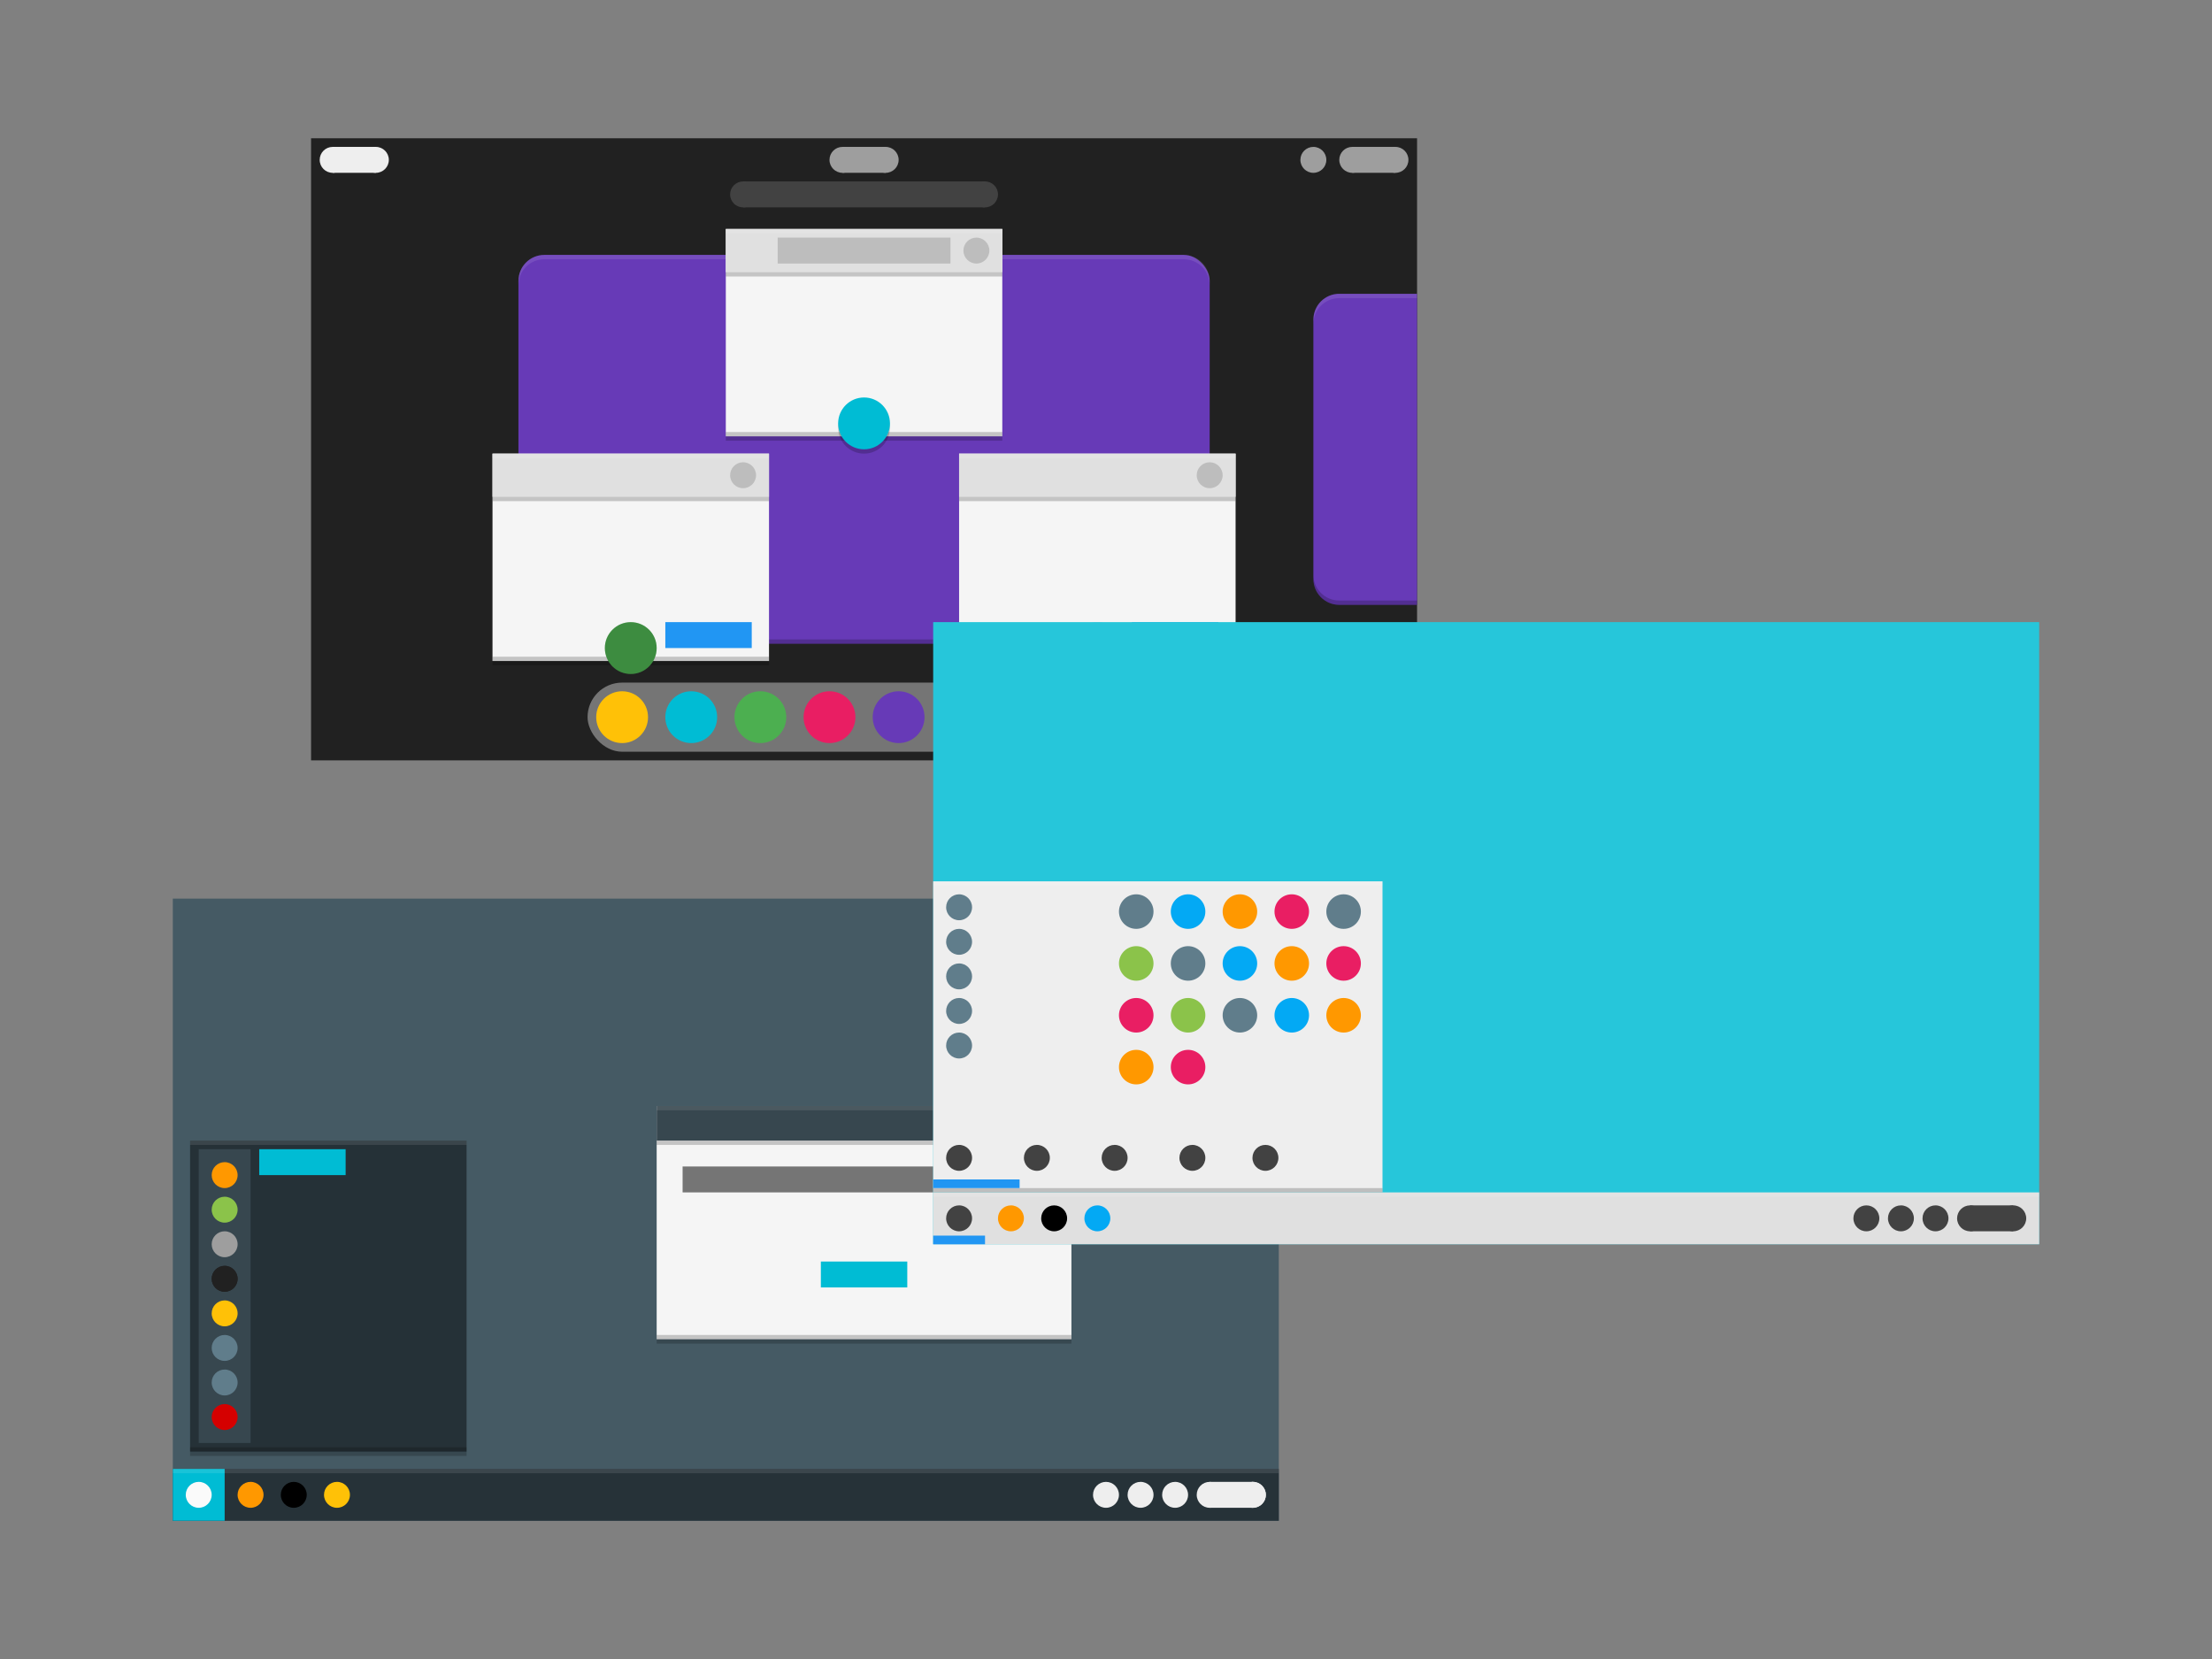 <?xml version="1.0" encoding="UTF-8" standalone="no"?>
<!-- Created with Inkscape (http://www.inkscape.org/) -->

<svg
   width="512"
   height="384"
   viewBox="0 0 135.467 101.6"
   version="1.1"
   id="svg5"
   xml:space="preserve"
   inkscape:version="1.2.2 (b0a8486541, 2022-12-01)"
   sodipodi:docname="desktops.svg"
   xmlns:inkscape="http://www.inkscape.org/namespaces/inkscape"
   xmlns:sodipodi="http://sodipodi.sourceforge.net/DTD/sodipodi-0.dtd"
   xmlns="http://www.w3.org/2000/svg"
   xmlns:svg="http://www.w3.org/2000/svg"><rect x="0" y="0" width="135.467" height="101.6" fill="#808080" stroke="none"/><sodipodi:namedview
     id="namedview7"
     pagecolor="#ffffff"
     bordercolor="#000000"
     borderopacity="0.25"
     inkscape:showpageshadow="2"
     inkscape:pageopacity="0.0"
     inkscape:pagecheckerboard="0"
     inkscape:deskcolor="#d1d1d1"
     inkscape:document-units="px"
     showgrid="false"
     inkscape:zoom="1.6819304"
     inkscape:cx="306.19579"
     inkscape:cy="251.79401"
     inkscape:current-layer="layer1"
     showguides="true" /><defs
     id="defs2" /><g
     inkscape:label="Strat 1"
     inkscape:groupmode="layer"
     id="layer1"><g
       id="g2846"
       transform="translate(-2.646,3.997)"><rect
         style="fill:#212121;fill-opacity:1;stroke-width:0.529"
         id="rect1506"
         width="67.733"
         height="38.1"
         x="21.696"
         y="4.47" /><rect
         style="fill:#673ab7;fill-opacity:1;stroke-width:0.331"
         id="rect1508"
         width="42.333"
         height="23.813"
         x="34.396"
         y="11.614"
         rx="1.587"
         ry="1.587" /><rect
         style="fill:#f5f5f5;fill-opacity:1;stroke-width:0.529"
         id="rect1562"
         width="16.933"
         height="12.7"
         x="47.096"
         y="10.026" /><rect
         style="fill:#000000;fill-opacity:0.2;stroke-width:0.076"
         id="rect2379"
         width="16.933"
         height="0.265"
         x="61.383"
         y="36.484" /><path
         id="rect2847"
         style="fill:#000000;fill-opacity:0.2;stroke-width:0.331"
         d="m 34.396,33.574 v 0.265 c 0,0.879 0.708,1.587 1.587,1.587 h 39.158 c 0.879,0 1.587,-0.708 1.587,-1.587 v -0.265 c 0,0.879 -0.708,1.587 -1.587,1.587 H 35.983 c -0.879,0 -1.587,-0.708 -1.587,-1.587 z" /><rect
         style="fill:#f5f5f5;fill-opacity:1;stroke-width:0.529"
         id="rect1562-6"
         width="16.933"
         height="12.7"
         x="61.383"
         y="23.784" /><rect
         style="fill:#e0e0e0;fill-opacity:1;stroke-width:0.242"
         id="rect2042-7"
         width="16.933"
         height="2.646"
         x="61.383"
         y="23.784" /><circle
         style="fill:#bdbdbd;fill-opacity:1;stroke-width:0.529"
         id="circle2044-5"
         cx="76.729"
         cy="25.107"
         r="0.794" /><rect
         style="fill:#000000;fill-opacity:0.2;stroke-width:0.076"
         id="rect2248-3"
         width="16.933"
         height="0.265"
         x="61.383"
         y="26.43" /><rect
         style="fill:#ffffff;fill-opacity:0.1;stroke-width:0.076"
         id="rect2250-5"
         width="16.933"
         height="0.265"
         x="61.383"
         y="23.784" /><rect
         style="fill:#000000;fill-opacity:0.2;stroke-width:0.076"
         id="rect2383"
         width="16.933"
         height="0.265"
         x="61.383"
         y="36.22" /><rect
         style="fill:#2196f3;fill-opacity:1;stroke-width:0.483"
         id="rect2509"
         width="5.292"
         height="1.587"
         x="71.967"
         y="34.103" /><path
         id="path2852"
         style="fill:#ffffff;fill-opacity:0.1;stroke-width:0.331"
         d="m 34.396,13.466 v -0.265 c 0,-0.879 0.708,-1.587 1.587,-1.587 h 39.158 c 0.879,0 1.587,0.708 1.587,1.587 v 0.265 c 0,-0.879 -0.708,-1.587 -1.587,-1.587 H 35.983 c -0.879,0 -1.587,0.708 -1.587,1.587 z" /><rect
         style="fill:#e0e0e0;fill-opacity:1;stroke-width:0.242"
         id="rect2042"
         width="16.933"
         height="2.646"
         x="47.096"
         y="10.026" /><circle
         style="fill:#bdbdbd;fill-opacity:1;stroke-width:0.529"
         id="circle2044"
         cx="62.442"
         cy="11.349"
         r="0.794" /><path
         id="rect2098"
         style="fill:#673ab7;stroke-width:0.331"
         d="m 84.667,13.995 h 4.762 V 33.045 H 84.667 c -0.879,0 -1.587,-0.708 -1.587,-1.587 V 15.582 c 0,-0.879 0.708,-1.587 1.587,-1.587 z"
         sodipodi:nodetypes="sccssss" /><rect
         style="fill:#000000;fill-opacity:0.2;stroke-width:0.076"
         id="rect2248"
         width="16.933"
         height="0.265"
         x="47.096"
         y="12.672" /><rect
         style="fill:#ffffff;fill-opacity:0.1;stroke-width:0.076"
         id="rect2250"
         width="16.933"
         height="0.265"
         x="47.096"
         y="10.026" /><rect
         style="fill:#bdbdbd;fill-opacity:1;stroke-width:0.563"
         id="rect2252"
         width="10.583"
         height="1.587"
         x="50.271"
         y="10.555" /><g
         id="g2579"
         transform="translate(-40.481,-94.22)"><circle
           style="fill:#eeeeee;fill-opacity:1;stroke-width:0.529"
           id="circle2573"
           cx="66.146"
           cy="100.013"
           r="0.794" /><circle
           style="fill:#eeeeee;fill-opacity:1;stroke-width:0.529"
           id="circle2575"
           cx="63.5"
           cy="100.013"
           r="0.794" /><rect
           style="fill:#eeeeee;fill-opacity:1;stroke-width:0.529"
           id="rect2577"
           width="2.646"
           height="1.587"
           x="63.5"
           y="99.219" /></g><g
         id="g2587"
         transform="translate(-9.26,-94.22)"
         style="fill:#9e9e9e"><circle
           style="fill:#9e9e9e;fill-opacity:1;stroke-width:0.529"
           id="circle2581"
           cx="66.146"
           cy="100.013"
           r="0.794" /><circle
           style="fill:#9e9e9e;fill-opacity:1;stroke-width:0.529"
           id="circle2583"
           cx="63.5"
           cy="100.013"
           r="0.794" /><rect
           style="fill:#9e9e9e;fill-opacity:1;stroke-width:0.529"
           id="rect2585"
           width="2.646"
           height="1.587"
           x="63.5"
           y="99.219" /></g><g
         id="g2595"
         transform="translate(21.96,-94.22)"
         style="fill:#9e9e9e"><circle
           style="fill:#9e9e9e;fill-opacity:1;stroke-width:0.529"
           id="circle2589"
           cx="66.146"
           cy="100.013"
           r="0.794" /><circle
           style="fill:#9e9e9e;fill-opacity:1;stroke-width:0.529"
           id="circle2591"
           cx="63.5"
           cy="100.013"
           r="0.794" /><rect
           style="fill:#9e9e9e;fill-opacity:1;stroke-width:0.529"
           id="rect2593"
           width="2.646"
           height="1.587"
           x="63.5"
           y="99.219" /></g><circle
         style="fill:#9e9e9e;fill-opacity:1;stroke-width:0.529"
         id="circle2671"
         cx="83.079"
         cy="5.793"
         r="0.794" /><g
         id="g2754"
         transform="translate(-9.26,-92.103)"
         style="fill:#9e9e9e"><g
           id="g2759"
           transform="translate(-13.713,-0.265)"
           style="fill:#424242"><g
             id="g2764"
             transform="translate(-18.795,-1.323)"><circle
               style="fill:#424242;fill-opacity:1;stroke-width:0.529"
               id="circle2748"
               cx="89.922"
               cy="101.6"
               r="0.794" /><circle
               style="fill:#424242;fill-opacity:1;stroke-width:0.529"
               id="circle2750"
               cx="104.739"
               cy="101.6"
               r="0.794" /><rect
               style="fill:#424242;fill-opacity:1;stroke-width:1.252"
               id="rect2752"
               width="14.817"
               height="1.587"
               x="89.922"
               y="100.806" /></g></g></g><path
         id="path2854"
         style="fill:#ffffff;fill-opacity:0.1;stroke-width:0.331"
         d="m 84.667,13.995 c -0.055,0 -0.109,0.003 -0.163,0.008 -0.053,0.005 -0.106,0.013 -0.158,0.024 -0.052,0.011 -0.102,0.024 -0.152,0.039 -0.05,0.015 -0.099,0.033 -0.146,0.053 -0.048,0.02 -0.094,0.042 -0.139,0.067 -0.045,0.024 -0.089,0.051 -0.131,0.079 -0.042,0.028 -0.083,0.059 -0.122,0.091 -0.039,0.032 -0.077,0.066 -0.113,0.102 -0.036,0.036 -0.07,0.073 -0.102,0.113 -0.032,0.039 -0.063,0.08 -0.091,0.122 -0.028,0.042 -0.055,0.086 -0.079,0.131 -0.024,0.045 -0.047,0.091 -0.067,0.139 -0.02,0.048 -0.038,0.096 -0.053,0.146 -0.015,0.05 -0.029,0.1 -0.039,0.152 -0.011,0.052 -0.018,0.105 -0.024,0.158 -0.005,0.053 -0.008,0.108 -0.008,0.163 v 0.265 c 0,-0.879 0.708,-1.587 1.587,-1.587 h 4.763 v -0.265 z" /><path
         id="path2856"
         style="fill:#000000;fill-opacity:0.2;stroke-width:0.331"
         d="m 83.079,31.193 v 0.265 c 0,0.055 0.003,0.109 0.008,0.163 0.005,0.053 0.013,0.106 0.024,0.158 0.011,0.052 0.024,0.102 0.039,0.152 0.015,0.05 0.033,0.099 0.053,0.146 0.02,0.048 0.042,0.094 0.067,0.139 0.024,0.045 0.051,0.089 0.079,0.131 0.028,0.042 0.059,0.083 0.091,0.122 0.032,0.039 0.066,0.077 0.102,0.113 0.036,0.036 0.073,0.07 0.113,0.102 0.039,0.032 0.08,0.063 0.122,0.091 0.042,0.028 0.086,0.055 0.131,0.079 0.045,0.024 0.091,0.047 0.139,0.067 0.048,0.02 0.096,0.038 0.146,0.053 0.05,0.015 0.1,0.029 0.152,0.039 0.052,0.011 0.105,0.018 0.158,0.024 0.053,0.005 0.108,0.008 0.163,0.008 h 4.762 V 32.78 h -4.762 c -0.879,0 -1.587,-0.708 -1.587,-1.587 z" /><rect
         style="fill:#757575;fill-opacity:1;stroke-width:0.77"
         id="rect1179"
         width="33.867"
         height="4.233"
         x="38.629"
         y="37.807"
         ry="2.117" /><circle
         style="fill:#ffc107;fill-opacity:1;stroke-width:0.428"
         id="path1999"
         cx="40.746"
         cy="39.924"
         r="1.587" /><circle
         style="fill:#00bcd4;fill-opacity:1;stroke-width:0.428"
         id="circle2098"
         cx="44.979"
         cy="39.924"
         r="1.587" /><circle
         style="fill:#4caf50;fill-opacity:1;stroke-width:0.428"
         id="circle2100"
         cx="49.212"
         cy="39.924"
         r="1.587" /><circle
         style="fill:#e91e63;fill-opacity:1;stroke-width:0.428"
         id="circle2102"
         cx="53.446"
         cy="39.924"
         r="1.587" /><circle
         style="fill:#673ab7;fill-opacity:1;stroke-width:0.428"
         id="circle2104"
         cx="57.679"
         cy="39.924"
         r="1.587" /><circle
         style="fill:#cfd8dc;fill-opacity:1;stroke-width:0.428"
         id="circle2106"
         cx="61.912"
         cy="39.924"
         r="1.587" /><circle
         style="fill:#ff5722;fill-opacity:1;stroke-width:0.428"
         id="circle2108"
         cx="66.146"
         cy="39.924"
         r="1.587" /><g
         id="g2282"
         transform="translate(-11.377,-0.965)"><ellipse
           style="fill:#fafafa;fill-opacity:1;stroke-width:0.107"
           id="circle2110"
           cx="80.301"
           cy="39.83"
           rx="0.397"
           ry="0.397" /><ellipse
           style="fill:#fafafa;fill-opacity:1;stroke-width:0.107"
           id="circle2112"
           cx="81.359"
           cy="39.83"
           rx="0.397"
           ry="0.397" /><ellipse
           style="fill:#fafafa;fill-opacity:1;stroke-width:0.107"
           id="circle2114"
           cx="82.418"
           cy="39.83"
           rx="0.397"
           ry="0.397" /><ellipse
           style="fill:#fafafa;fill-opacity:1;stroke-width:0.107"
           id="circle2116"
           cx="82.418"
           cy="40.889"
           rx="0.397"
           ry="0.397" /><ellipse
           style="fill:#fafafa;fill-opacity:1;stroke-width:0.107"
           id="circle2118"
           cx="82.418"
           cy="41.947"
           rx="0.397"
           ry="0.397" /><ellipse
           style="fill:#fafafa;fill-opacity:1;stroke-width:0.107"
           id="circle2120"
           cx="81.359"
           cy="41.947"
           rx="0.397"
           ry="0.397" /><ellipse
           style="fill:#fafafa;fill-opacity:1;stroke-width:0.107"
           id="circle2122"
           cx="80.301"
           cy="41.947"
           rx="0.397"
           ry="0.397" /><ellipse
           style="fill:#fafafa;fill-opacity:1;stroke-width:0.107"
           id="circle2124"
           cx="80.301"
           cy="40.889"
           rx="0.397"
           ry="0.397" /><ellipse
           style="fill:#fafafa;fill-opacity:1;stroke-width:0.107"
           id="circle2126"
           cx="81.359"
           cy="40.889"
           rx="0.397"
           ry="0.397" /></g><rect
         style="fill:#000000;fill-opacity:0.2;stroke-width:0.076"
         id="rect2402"
         width="16.933"
         height="0.265"
         x="32.808"
         y="36.484" /><rect
         style="fill:#f5f5f5;fill-opacity:1;stroke-width:0.529"
         id="rect2404"
         width="16.933"
         height="12.7"
         x="32.808"
         y="23.784" /><rect
         style="fill:#e0e0e0;fill-opacity:1;stroke-width:0.242"
         id="rect2406"
         width="16.933"
         height="2.646"
         x="32.808"
         y="23.784" /><circle
         style="fill:#bdbdbd;fill-opacity:1;stroke-width:0.529"
         id="circle2408"
         cx="48.154"
         cy="25.107"
         r="0.794" /><rect
         style="fill:#000000;fill-opacity:0.2;stroke-width:0.076"
         id="rect2410"
         width="16.933"
         height="0.265"
         x="32.808"
         y="26.43" /><rect
         style="fill:#ffffff;fill-opacity:0.1;stroke-width:0.076"
         id="rect2412"
         width="16.933"
         height="0.265"
         x="32.808"
         y="23.784" /><rect
         style="fill:#000000;fill-opacity:0.2;stroke-width:0.076"
         id="rect2414"
         width="16.933"
         height="0.265"
         x="32.808"
         y="36.22" /><rect
         style="fill:#2196f3;fill-opacity:1;stroke-width:0.483"
         id="rect2416"
         width="5.292"
         height="1.587"
         x="43.392"
         y="34.103" /><circle
         style="fill:#000000;fill-opacity:0.2;stroke-width:0.428"
         id="circle2436"
         cx="69.85"
         cy="35.955"
         r="1.587" /><circle
         style="fill:#4caf50;fill-opacity:1;stroke-width:0.428"
         id="circle2418"
         cx="41.275"
         cy="35.691"
         r="1.587" /><circle
         style="fill:#cfd8dc;fill-opacity:1;stroke-width:0.428"
         id="circle2420"
         cx="69.85"
         cy="35.691"
         r="1.587" /><rect
         style="fill:#000000;fill-opacity:0.2;stroke-width:0.076"
         id="rect2430"
         width="16.933"
         height="0.265"
         x="47.096"
         y="22.726" /><rect
         style="fill:#000000;fill-opacity:0.2;stroke-width:0.076"
         id="rect2432"
         width="16.933"
         height="0.265"
         x="47.096"
         y="22.462" /><circle
         style="fill:#000000;fill-opacity:0.2;stroke-width:0.428"
         id="circle2424"
         cx="55.562"
         cy="22.197"
         r="1.587" /><circle
         style="fill:#00bcd4;fill-opacity:1;stroke-width:0.428"
         id="circle2428"
         cx="55.562"
         cy="21.932"
         r="1.587" /><circle
         style="fill:#000000;fill-opacity:0.2;stroke-width:0.428"
         id="circle2434"
         cx="41.275"
         cy="35.691"
         r="1.587" /></g><g
       id="g1036"
       transform="translate(10.583,-8.467)"><rect
         style="fill:#455a64;fill-opacity:1;stroke-width:0.529"
         id="rect1008"
         width="67.733"
         height="38.1"
         x="0"
         y="63.5" /><rect
         style="fill:#263238;fill-opacity:1;stroke-width:0.153"
         id="rect1010"
         width="67.733"
         height="3.175"
         x="0"
         y="98.425" /><rect
         style="fill:#263238;fill-opacity:0.994;stroke-width:0.187"
         id="rect1012"
         width="16.933"
         height="19.05"
         x="1.058"
         y="78.317" /><rect
         style="fill:#37474f;fill-opacity:1;stroke-width:0.079"
         id="rect1066"
         width="3.175"
         height="17.992"
         x="1.587"
         y="78.846" /><circle
         style="fill:#ff9800;fill-opacity:1;stroke-width:0.529"
         id="path1144"
         cx="3.175"
         cy="80.433"
         r="0.794" /><circle
         style="fill:#8bc34a;fill-opacity:1;stroke-width:0.529"
         id="circle1146"
         cx="3.175"
         cy="82.55"
         r="0.794" /><circle
         style="fill:#9e9e9e;fill-opacity:1;stroke-width:0.529"
         id="circle1148"
         cx="3.175"
         cy="84.667"
         r="0.794" /><circle
         style="fill:#212121;fill-opacity:0.994;stroke-width:0.529"
         id="circle1150"
         cx="3.175"
         cy="86.783"
         r="0.794" /><circle
         style="fill:#212121;fill-opacity:1;stroke-width:0.529"
         id="circle1152"
         cx="3.175"
         cy="86.783"
         r="0.794" /><circle
         style="fill:#ffc107;fill-opacity:1;stroke-width:0.529"
         id="circle1154"
         cx="3.175"
         cy="88.9"
         r="0.794" /><circle
         style="fill:#d50000;fill-opacity:1;stroke-width:0.529"
         id="circle1156"
         cx="3.175"
         cy="95.25"
         r="0.794" /><circle
         style="fill:#607d8b;fill-opacity:1;stroke-width:0.529"
         id="circle1158"
         cx="3.175"
         cy="93.133"
         r="0.794" /><circle
         style="fill:#607d8b;fill-opacity:1;stroke-width:0.529"
         id="circle1187"
         cx="3.175"
         cy="91.017"
         r="0.794" /><rect
         style="fill:#00bcd4;fill-opacity:1;stroke-width:0.529"
         id="rect1243"
         width="3.175"
         height="3.175"
         x="0"
         y="98.425" /><circle
         style="fill:#fafafa;fill-opacity:1;stroke-width:0.529"
         id="circle1189"
         cx="1.587"
         cy="100.013"
         r="0.794" /><circle
         style="fill:#ff9800;fill-opacity:1;stroke-width:0.529"
         id="circle1245"
         cx="4.762"
         cy="100.013"
         r="0.794" /><circle
         style="fill:#000000;fill-opacity:1;stroke-width:0.529"
         id="circle1247"
         cx="7.408"
         cy="100.013"
         r="0.794" /><circle
         style="fill:#ffc107;fill-opacity:1;stroke-width:0.529"
         id="circle1249"
         cx="10.054"
         cy="100.013"
         r="0.794" /><circle
         style="fill:#eeeeee;fill-opacity:1;stroke-width:0.529"
         id="circle1251"
         cx="66.146"
         cy="100.013"
         r="0.794" /><g
         id="g1262"><circle
           style="fill:#eeeeee;fill-opacity:1;stroke-width:0.529"
           id="circle1253"
           cx="66.146"
           cy="100.013"
           r="0.794" /><circle
           style="fill:#eeeeee;fill-opacity:1;stroke-width:0.529"
           id="circle1255"
           cx="63.5"
           cy="100.013"
           r="0.794" /><rect
           style="fill:#eeeeee;fill-opacity:1;stroke-width:0.529"
           id="rect1257"
           width="2.646"
           height="1.587"
           x="63.5"
           y="99.219" /></g><circle
         style="fill:#eeeeee;fill-opacity:1;stroke-width:0.529"
         id="circle1264"
         cx="61.383"
         cy="100.013"
         r="0.794" /><circle
         style="fill:#eeeeee;fill-opacity:1;stroke-width:0.529"
         id="circle1266"
         cx="59.267"
         cy="100.013"
         r="0.794" /><circle
         style="fill:#eeeeee;fill-opacity:1;stroke-width:0.529"
         id="circle1268"
         cx="57.15"
         cy="100.013"
         r="0.794" /><rect
         style="fill:#00bcd4;fill-opacity:1;stroke-width:0.483"
         id="rect1343"
         width="5.292"
         height="1.587"
         x="5.292"
         y="78.846" /><rect
         style="fill:#f5f5f5;fill-opacity:1;stroke-width:0.687"
         id="rect1564"
         width="25.4"
         height="14.287"
         x="29.633"
         y="76.2" /><rect
         style="fill:#37474f;fill-opacity:1;stroke-width:0.265"
         id="rect1618"
         width="25.4"
         height="2.117"
         x="29.633"
         y="76.2" /><rect
         style="fill:#00bcd4;fill-opacity:1;stroke-width:0.483"
         id="rect1752"
         width="5.292"
         height="1.587"
         x="39.688"
         y="85.725" /><rect
         style="fill:#757575;fill-opacity:1;stroke-width:0.864"
         id="rect1806"
         width="16.933"
         height="1.587"
         x="31.221"
         y="79.904" /><rect
         style="fill:#ffffff;fill-opacity:0.1;stroke-width:0.094"
         id="rect1888"
         width="25.4"
         height="0.265"
         x="29.633"
         y="76.2" /><rect
         style="fill:#000000;fill-opacity:0.2;stroke-width:0.094"
         id="rect1890"
         width="25.4"
         height="0.265"
         x="29.633"
         y="78.317" /><rect
         style="fill:#000000;fill-opacity:0.2;stroke-width:0.094"
         id="rect1892"
         width="25.4"
         height="0.265"
         x="29.633"
         y="90.488" /><rect
         style="fill:#ffffff;fill-opacity:0.1;stroke-width:0.076"
         id="rect1937"
         width="16.933"
         height="0.265"
         x="1.058"
         y="78.317" /><rect
         style="fill:#000000;fill-opacity:0.2;stroke-width:0.076"
         id="rect1939"
         width="16.933"
         height="0.265"
         x="1.058"
         y="97.367" /><rect
         style="fill:#000000;fill-opacity:0.2;stroke-width:0.094"
         id="rect1941"
         width="25.4"
         height="0.265"
         x="29.633"
         y="90.223" /><rect
         style="fill:#000000;fill-opacity:0.2;stroke-width:0.076"
         id="rect1943"
         width="16.933"
         height="0.265"
         x="1.058"
         y="97.102" /><rect
         style="fill:#ffffff;fill-opacity:0.1;stroke-width:0.153"
         id="rect1992"
         width="67.733"
         height="0.265"
         x="1.3877788e-17"
         y="98.425" /></g><g
       id="g2096"
       transform="translate(-80.695,-10.126)"><rect
         style="fill:#26c6da;fill-opacity:1;stroke-width:0.529"
         id="rect1008-3"
         width="67.733"
         height="38.1"
         x="137.845"
         y="48.226" /><rect
         style="fill:#e0e0e0;fill-opacity:1;stroke-width:0.153"
         id="rect1010-6"
         width="67.733"
         height="3.175"
         x="137.845"
         y="83.151" /><rect
         style="fill:#eeeeee;fill-opacity:1;stroke-width:0.238"
         id="rect1012-7"
         width="27.517"
         height="19.05"
         x="137.845"
         y="64.101" /><circle
         style="fill:#607d8b;fill-opacity:1;stroke-width:0.529"
         id="circle1187-0"
         cx="139.432"
         cy="65.689"
         r="0.794" /><rect
         style="fill:#2196f3;fill-opacity:1;stroke-width:0.216"
         id="rect1243-9"
         width="3.175"
         height="0.529"
         x="137.845"
         y="85.797" /><circle
         style="fill:#424242;fill-opacity:1;stroke-width:0.529"
         id="circle1189-3"
         cx="139.432"
         cy="84.739"
         r="0.794" /><circle
         style="fill:#ff9800;fill-opacity:1;stroke-width:0.529"
         id="circle1245-6"
         cx="142.607"
         cy="84.739"
         r="0.794" /><circle
         style="fill:#000000;fill-opacity:1;stroke-width:0.529"
         id="circle1247-0"
         cx="145.253"
         cy="84.739"
         r="0.794" /><circle
         style="fill:#03a9f4;fill-opacity:1;stroke-width:0.529"
         id="circle1249-6"
         cx="147.899"
         cy="84.739"
         r="0.794" /><circle
         style="fill:#eeeeee;fill-opacity:1;stroke-width:0.529"
         id="circle1251-2"
         cx="203.99"
         cy="84.739"
         r="0.794" /><g
         id="g1262-6"
         transform="translate(137.845,-15.274)"
         style="fill:#424242"><circle
           style="fill:#424242;fill-opacity:1;stroke-width:0.529"
           id="circle1253-1"
           cx="66.146"
           cy="100.013"
           r="0.794" /><circle
           style="fill:#424242;fill-opacity:1;stroke-width:0.529"
           id="circle1255-8"
           cx="63.5"
           cy="100.013"
           r="0.794" /><rect
           style="fill:#424242;fill-opacity:1;stroke-width:0.529"
           id="rect1257-7"
           width="2.646"
           height="1.587"
           x="63.5"
           y="99.219" /></g><circle
         style="fill:#424242;fill-opacity:1;stroke-width:0.529"
         id="circle1264-9"
         cx="199.228"
         cy="84.739"
         r="0.794" /><circle
         style="fill:#424242;fill-opacity:1;stroke-width:0.529"
         id="circle1266-2"
         cx="197.111"
         cy="84.739"
         r="0.794" /><circle
         style="fill:#424242;fill-opacity:1;stroke-width:0.529"
         id="circle1268-0"
         cx="194.995"
         cy="84.739"
         r="0.794" /><rect
         style="fill:#ffffff;fill-opacity:0.1;stroke-width:0.097"
         id="rect1937-9"
         width="27.517"
         height="0.265"
         x="137.845"
         y="64.101" /><rect
         style="fill:#000000;fill-opacity:0.2;stroke-width:0.097"
         id="rect1943-6"
         width="27.517"
         height="0.265"
         x="137.845"
         y="82.887" /><rect
         style="fill:#ffffff;fill-opacity:0.1;stroke-width:0.153"
         id="rect1992-1"
         width="67.733"
         height="0.265"
         x="137.845"
         y="83.151" /><circle
         style="fill:#607d8b;fill-opacity:1;stroke-width:0.529"
         id="circle630"
         cx="139.432"
         cy="67.805"
         r="0.794" /><circle
         style="fill:#607d8b;fill-opacity:1;stroke-width:0.529"
         id="circle632"
         cx="139.432"
         cy="69.922"
         r="0.794" /><circle
         style="fill:#607d8b;fill-opacity:1;stroke-width:0.529"
         id="circle634"
         cx="139.432"
         cy="72.039"
         r="0.794" /><circle
         style="fill:#607d8b;fill-opacity:1;stroke-width:0.529"
         id="circle636"
         cx="139.432"
         cy="74.155"
         r="0.794" /><circle
         style="fill:#424242;fill-opacity:1;stroke-width:0.529"
         id="circle638"
         cx="139.432"
         cy="81.035"
         r="0.794" /><circle
         style="fill:#424242;fill-opacity:1;stroke-width:0.529"
         id="circle640"
         cx="144.195"
         cy="81.035"
         r="0.794" /><circle
         style="fill:#424242;fill-opacity:1;stroke-width:0.529"
         id="circle650"
         cx="148.957"
         cy="81.035"
         r="0.794" /><circle
         style="fill:#424242;fill-opacity:1;stroke-width:0.529"
         id="circle652"
         cx="153.719"
         cy="81.035"
         r="0.794" /><circle
         style="fill:#424242;fill-opacity:1;stroke-width:0.529"
         id="circle654"
         cx="158.192"
         cy="81.035"
         r="0.794" /><rect
         style="fill:#2196f3;fill-opacity:1;stroke-width:0.279"
         id="rect656"
         width="5.292"
         height="0.529"
         x="137.845"
         y="82.357" /><circle
         style="fill:#607d8b;fill-opacity:1;stroke-width:0.706"
         id="circle658"
         cx="150.28"
         cy="65.953"
         r="1.058" /><circle
         style="fill:#8bc34a;fill-opacity:1;stroke-width:0.706"
         id="circle660"
         cx="150.28"
         cy="69.128"
         r="1.058" /><circle
         style="fill:#607d8b;fill-opacity:1;stroke-width:0.706"
         id="circle662"
         cx="153.455"
         cy="69.128"
         r="1.058" /><circle
         style="fill:#03a9f4;fill-opacity:1;stroke-width:0.706"
         id="circle664"
         cx="153.455"
         cy="65.953"
         r="1.058" /><circle
         style="fill:#ff9800;fill-opacity:1;stroke-width:0.706"
         id="circle666"
         cx="156.63"
         cy="65.953"
         r="1.058" /><circle
         style="fill:#03a9f4;fill-opacity:1;stroke-width:0.706"
         id="circle668"
         cx="156.63"
         cy="69.128"
         r="1.058" /><circle
         style="fill:#ff9800;fill-opacity:1;stroke-width:0.706"
         id="circle670"
         cx="159.805"
         cy="69.128"
         r="1.058" /><circle
         style="fill:#e91e63;fill-opacity:1;stroke-width:0.706"
         id="circle672"
         cx="159.805"
         cy="65.953"
         r="1.058" /><circle
         style="fill:#607d8b;fill-opacity:1;stroke-width:0.706"
         id="circle674"
         cx="162.98"
         cy="65.953"
         r="1.058" /><circle
         style="fill:#e91e63;fill-opacity:1;stroke-width:0.706"
         id="circle676"
         cx="162.98"
         cy="69.128"
         r="1.058" /><circle
         style="fill:#ff9800;fill-opacity:1;stroke-width:0.706"
         id="circle678"
         cx="162.98"
         cy="72.303"
         r="1.058" /><circle
         style="fill:#03a9f4;fill-opacity:1;stroke-width:0.706"
         id="circle680"
         cx="159.805"
         cy="72.303"
         r="1.058" /><circle
         style="fill:#607d8b;fill-opacity:1;stroke-width:0.706"
         id="circle682"
         cx="156.63"
         cy="72.303"
         r="1.058" /><circle
         style="fill:#8bc34a;fill-opacity:1;stroke-width:0.706"
         id="circle684"
         cx="153.455"
         cy="72.303"
         r="1.058" /><circle
         style="fill:#e91e63;fill-opacity:1;stroke-width:0.706"
         id="circle686"
         cx="150.28"
         cy="72.303"
         r="1.058" /><circle
         style="fill:#e91e63;fill-opacity:1;stroke-width:0.706"
         id="circle688"
         cx="153.455"
         cy="75.478"
         r="1.058" /><circle
         style="fill:#ff9800;fill-opacity:1;stroke-width:0.706"
         id="circle690"
         cx="150.28"
         cy="75.478"
         r="1.058" /></g></g><style
     type="text/css"
     id="style1270">
	.st0{fill:#FFFFFF;}
	.st1{fill:#69B53F;}
	.st2{fill:#F8F8F8;}
</style></svg>
